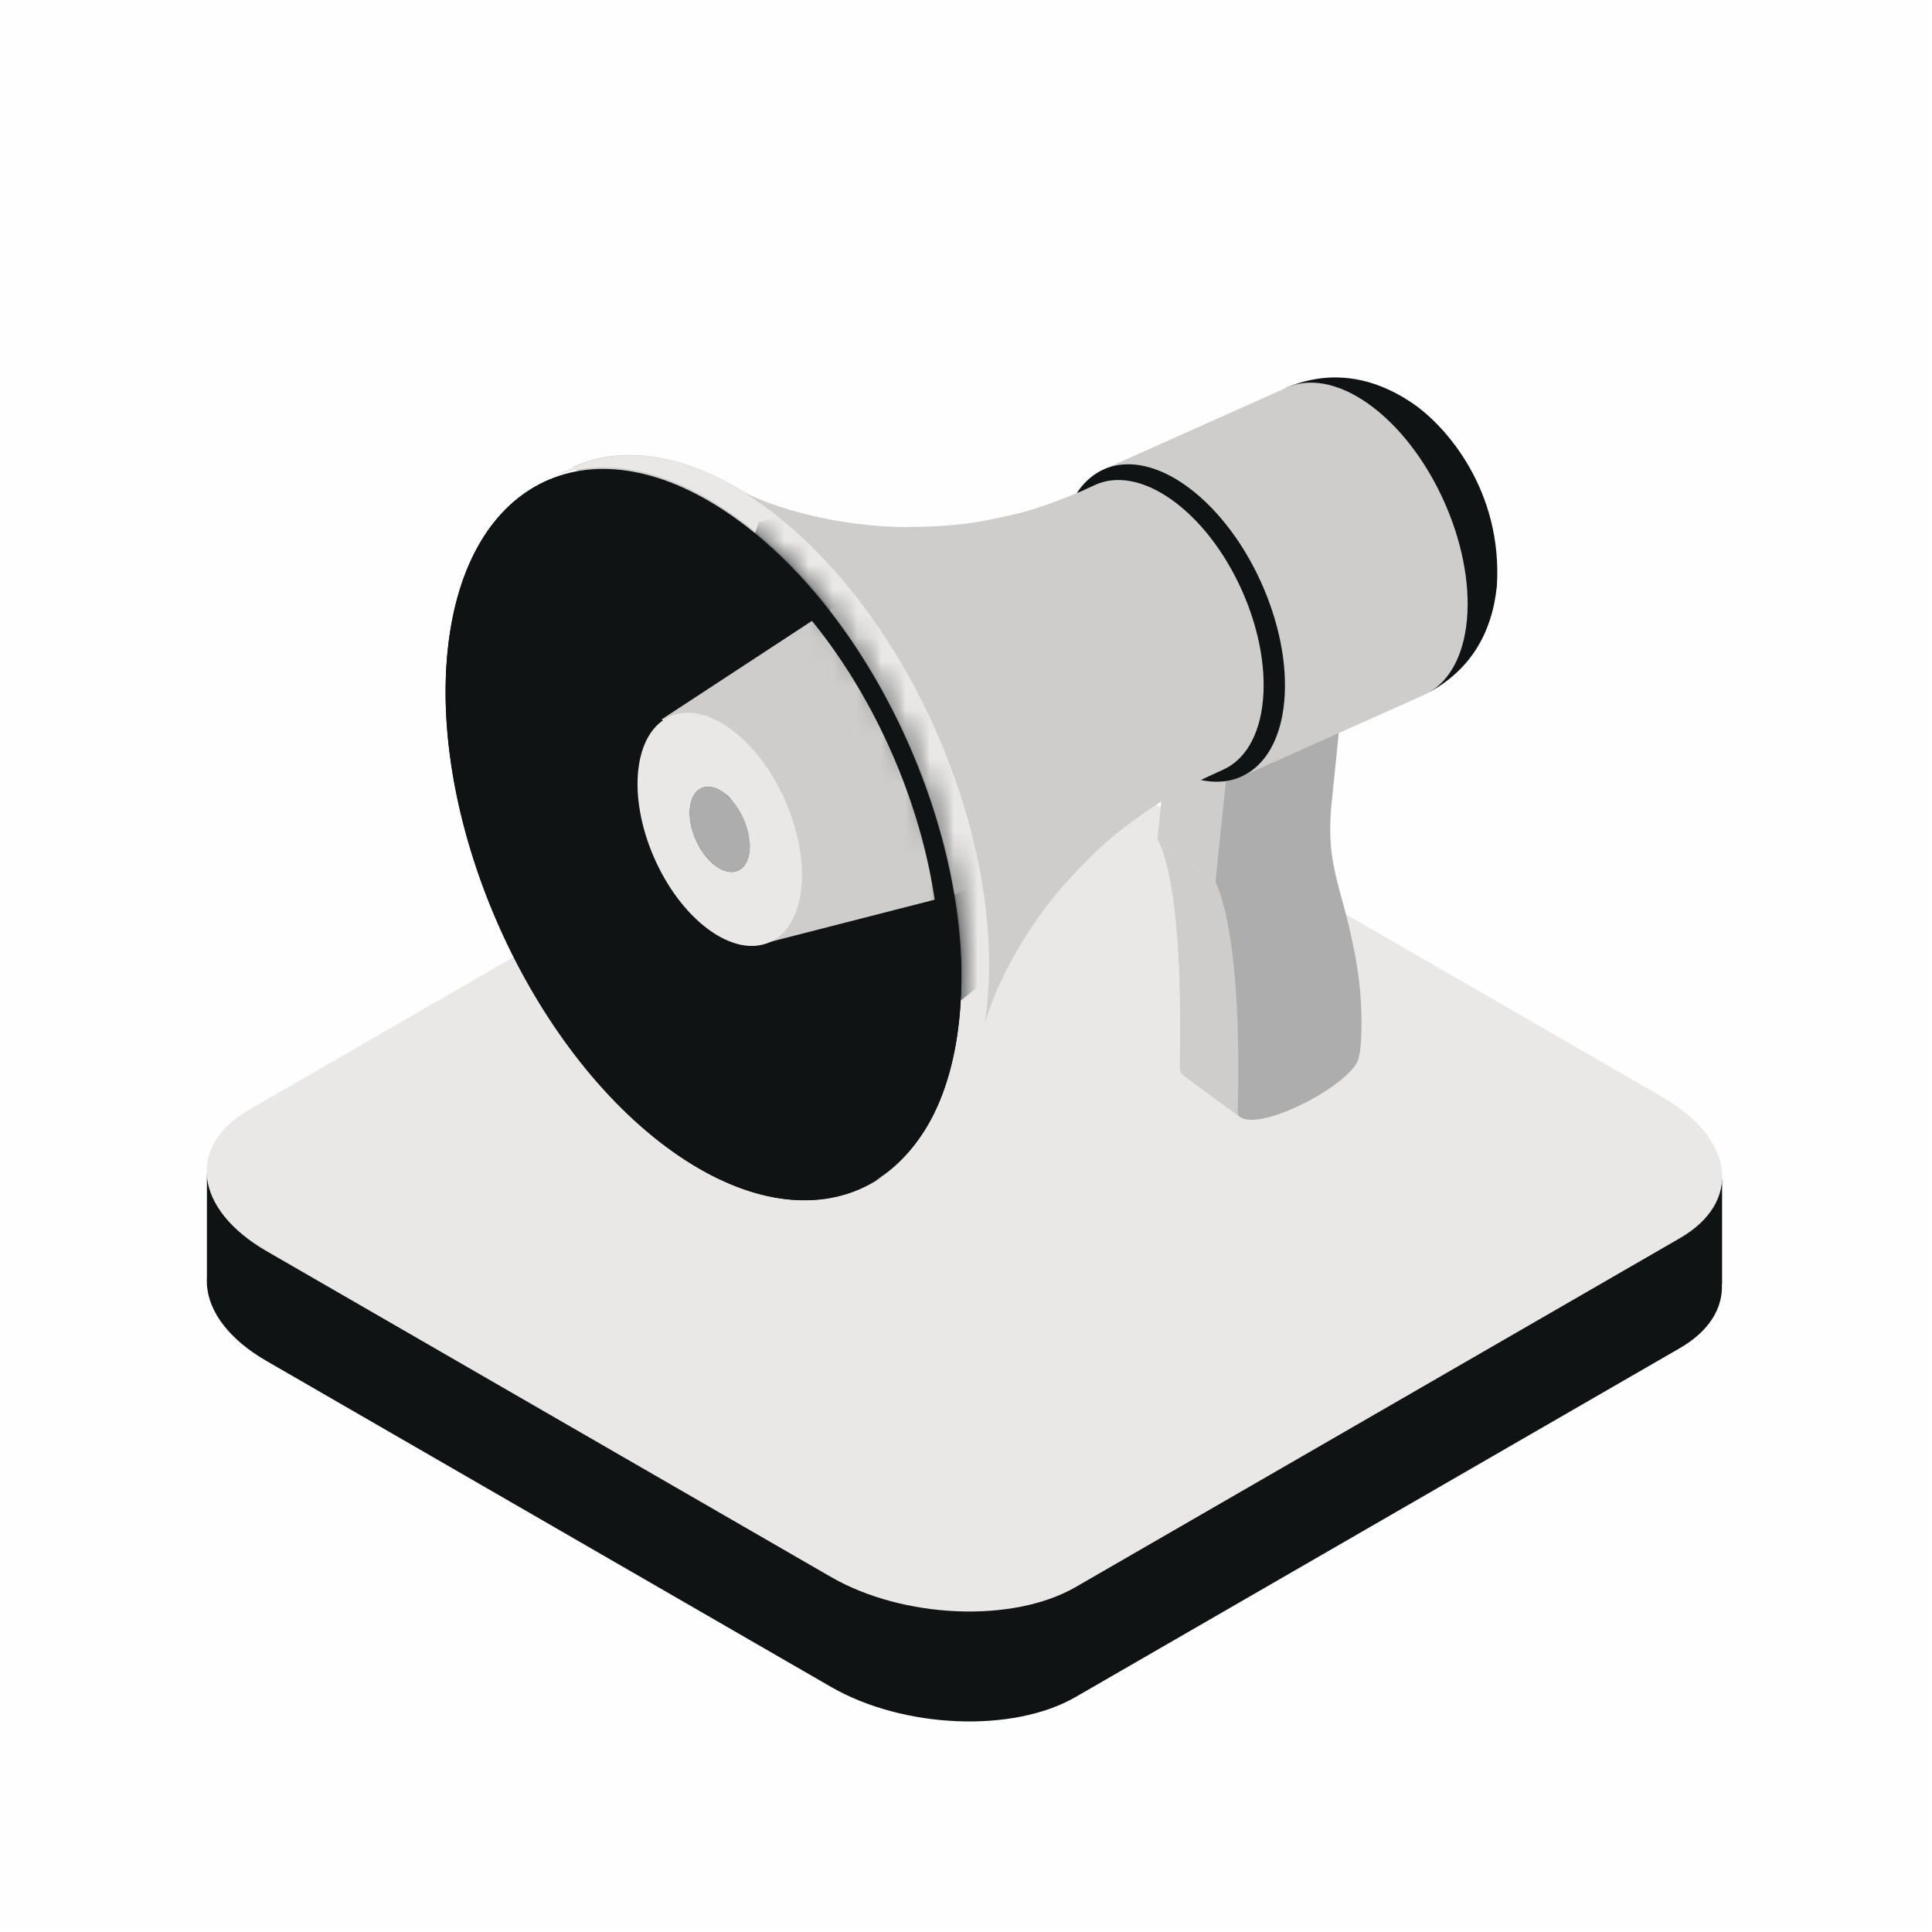 <svg xmlns="http://www.w3.org/2000/svg" xmlns:xlink="http://www.w3.org/1999/xlink" width="80" height="80" viewBox="0 0 80 80">
    <defs>
        <path id="dfq5chxbaa" d="M9.497 2.658C3.651 6.911-.473 16.185.287 23.373c.758 7.19 6.114 9.57 11.96 5.318 5.846-4.252 9.97-13.525 9.21-20.715C20.953 3.203 18.423.55 15.069.55c-1.698 0-3.607.68-5.572 2.108"/>
        <path id="iccwf1iv7c" d="M9.497 2.658C3.651 6.911-.473 16.185.287 23.373c.758 7.19 6.114 9.57 11.96 5.318 5.846-4.252 9.97-13.525 9.21-20.715C20.953 3.203 18.423.55 15.069.55c-1.698 0-3.607.68-5.572 2.108"/>
        <path id="plgtgcdu1e" d="M9.497 2.658C3.651 6.911-.473 16.185.287 23.373c.758 7.19 6.114 9.57 11.96 5.318 5.846-4.252 9.97-13.525 9.21-20.715C20.953 3.203 18.423.55 15.069.55c-1.698 0-3.607.68-5.572 2.108z"/>
        <path id="c05xxcupug" d="M.287 23.373c.758 7.19 6.114 9.57 11.96 5.318 5.846-4.252 9.97-13.525 9.21-20.715C20.953 3.203 18.423.55 15.069.55c-1.698 0-3.607.68-5.572 2.108C3.651 6.911-.473 16.185.287 23.373z"/>
    </defs>
    <g fill="none" fill-rule="evenodd">
        <path fill="#FFF" fill-rule="nonzero" d="M0 0H80V80H0z"/>
        <path fill="#FEFEFE" fill-rule="nonzero" d="M0 79.869L79.869 79.869 79.869 0 0 0z"/>
        <g fill-rule="nonzero">
            <path fill="#101314" d="M54.721 16.709L36.91 6.425c-3-1.732-7.535-1.92-10.133-.42L8.531 16.538.015 18.556v4.265c-.007.095-.005.191 0 .287v.066h.003c.084 1.094.914 2.23 2.467 3.125l23.368 13.492c3 1.731 7.536 1.92 10.133.42l2.645-1.527 22.374-12.918c1.224-.706 1.79-1.664 1.742-2.658h.008v-4.321l-8.034-2.078z" transform="translate(8.553 30.058)"/>
            <path fill="#E9E8E7" d="M61.005 21.214L35.985 35.66c-2.597 1.498-7.133 1.31-10.132-.421L2.485 21.749c-3-1.733-3.325-4.352-.727-5.851L26.776 1.453c2.598-1.5 7.134-1.312 10.132.42l23.369 13.491c3 1.731 3.325 4.35.728 5.85" transform="translate(8.553 30.058)"/>
        </g>
        
        <g>
            <g>
                <path fill="#CECDCC" d="M14.022 19.68l-3.077 2.248-.497 5.553.193 3.653 2.35-1.72c.032-.023.055-.052.073-.084.04-.031.086-.108.083-.267-.115-6.08.43-8.478.909-9.42-.009.015-.02.027-.034.038" transform="matrix(-1 0 0 1 62 15) translate(0 .13)"/>
                <path fill="#CECDCC" d="M13.573 15.355l-2.35 1.72-.01 4.659 2.81-2.053c.037-.028.052-.069.047-.117l-.022-.215-.023-.213-.022-.215-.023-.214-.022-.214-.022-.215-.022-.213-.022-.215-.022-.214-.022-.213-.023-.214-.022-.213-.022-.212-.022-.212-.022-.21-.022-.211-.022-.21-.021-.21-.022-.208-.022-.208-.055.04" transform="matrix(-1 0 0 1 62 15) translate(0 .13)"/>
                <path fill="#ADADAD" d="M6.603 15.038c-.04.03-.05.096-.037.184.006.093.232 2.281.295 2.901.032.336.117 1.224-.014 2.16-.14.992-.465 1.94-.696 2.91-.42 1.76-.474 2.682-.51 3.293-.001.019-.099 1.907.174 2.39.62 1.098 3.95 2.801 4.826 2.258.072-.053.11-.13.108-.237-.201-7.48.867-9.396.923-9.496l-.45-4.326-4.62-2.037z" transform="matrix(-1 0 0 1 62 15) translate(0 .13)"/>
                <path fill="#ADADAD" d="M7.21 18.432c.12 1.167.118 2.219-.19 3.208-.585 2.3-1.259 4.452-.976 7.197-.038.137.991.943 2.19 1.48 1.059.467 1.794.514 1.742.466-.21-7.578.9-9.584.91-9.602l-.373-3.59-3.55-1.566.247 2.407z" transform="matrix(-1 0 0 1 62 15) translate(0 .13)"/>
                <path fill="#101314" d="M.018 9.143c.207 2 1.138 3.467 2.764 4.369L8.737.926c-1.203-.518-3.09-.824-5.251.659C2.083 2.547-.227 5.222.018 9.143z" transform="matrix(-1 0 0 1 62 15) translate(0 .13)"/>
                <path fill="#CECDCC" d="M8.737.926C7.809.51 6.61.696 5.355 1.58 2.8 3.38.966 7.395 1.259 10.546c.15 1.602.82 2.672 1.779 3.102l7.562 3.38 5.7-12.721L8.736.926z" transform="matrix(-1 0 0 1 62 15) translate(0 .13)"/>
                <path fill="#101314" d="M18.078 7.408c-.2-2.139-1.329-3.33-2.832-3.313-.712.01-1.507.288-2.328.866-.78.55-1.491 1.304-2.097 2.178-.385.555-.726 1.158-1.014 1.786-.744 1.626-1.132 3.423-.984 5.002.294 3.151 2.604 4.247 5.159 2.447 2.556-1.8 4.39-5.814 4.096-8.966z" transform="matrix(-1 0 0 1 62 15) translate(0 .13)"/>
                <path fill="#CECDCC" d="M31.172 5.26c-.568.283-1.202.52-1.859.716-1.332.395-3.016.698-4.738.717-.343-.002-.963-.006-1.663-.053-.619-.047-1.131-.115-1.52-.179l-.164-.03c-.446-.09-.859-.173-1.287-.278l-.101-.026-.062-.015c-.93-.242-1.536-.488-2.553-.9l-.587-.27c-.86-.385-1.97-.213-3.137.608-2.37 1.67-4.07 5.391-3.797 8.315.139 1.485.76 2.477 1.649 2.876l.587.269c1.775.823 2.57 1.42 3.574 2.175 1.025.772 2.063 1.924 2.453 2.358.89.986 2.58 3.32 3.286 5.81-.016-.084-.033-.195-.047-.278-.038-.262 16.73-22.725 17.059-22.879-1.963-.879-4.455-.582-7.093 1.064z" transform="matrix(-1 0 0 1 62 15) translate(0 .13)"/>
                <path fill="#101314" d="M22.287 27.145c.759 7.19 6.114 9.57 11.96 5.318 5.846-4.252 9.97-13.527 9.21-20.715-.759-7.189-6.114-9.57-11.96-5.318-5.846 4.253-9.97 13.526-9.21 20.715" transform="matrix(-1 0 0 1 62 15) translate(0 .13)"/>
                <path fill="#E9E8E7" d="M38.31 4.242c-2.174-1.009-5.006-.556-7.965 1.596-5.846 4.251-9.97 13.526-9.21 20.715.375 3.551 1.871 5.928 3.995 6.914l1.098.488c-2.124-.985-3.62-3.363-3.995-6.914-.76-7.188 3.364-16.463 9.21-20.715 2.958-2.152 5.79-2.604 7.965-1.596l-1.098-.488z" transform="matrix(-1 0 0 1 62 15) translate(0 .13)"/>
            </g>
            <g transform="matrix(-1 0 0 1 62 15) translate(22 3.9)">
                <mask id="3mk8frcj5b" fill="#fff">
                    <use xlink:href="#dfq5chxbaa"/>
                </mask>
                <path fill="#101314" d="M-.966 21.578c.38.312.762.62 1.145.926.571-.274 1.155-.627 1.745-1.067 4.64-3.462 7.843-10.87 7.157-16.546-.098-.804-.27-1.528-.503-2.171C5.868 1.914 3.17 1.065.462.204.122.403-.22.626-.564.883c-4.508 3.364-7.65 10.447-7.195 16.054 2.454 1.245 4.663 2.893 6.793 4.641" mask="url(#3mk8frcj5b)"/>
                <mask id="ob5qhl44nd" fill="#fff">
                    <use xlink:href="#iccwf1iv7c"/>
                </mask>
                <path fill="#ADADAD" d="M10.014 13.937l-.267.243c-.507.379-.858 1.19-.783 1.811-.007-.06-.01-.121-.01-.183l-.002.308c0 .084.003.165.014.245.088.728.584 1.02 1.162.741.082-.04.166-.09.25-.154.395-.294.718-.782.9-1.303.133-.377.191-.772.15-1.121-.101-.832-.734-1.095-1.414-.587" mask="url(#ob5qhl44nd)"/>
                <g>
                    <mask id="2imooy2k2f" fill="#fff">
                        <use xlink:href="#plgtgcdu1e"/>
                    </mask>
                    <path fill="#CECDCC" d="M5.832 6.452c-.921-.605-2.208-.472-3.547.528-2.345 1.75-3.965 5.495-3.618 8.364.192 1.592.95 2.58 1.986 2.845l7.849 2.012c-.96-4.022.4-7.13 4.108-9.308L5.832 6.452z" mask="url(#2imooy2k2f)"/>
                </g>
                <g>
                    <mask id="r8kz1rz68h" fill="#fff">
                        <use xlink:href="#c05xxcupug"/>
                    </mask>
                    <path fill="#E9E8E7" d="M11.428 14.524c.1.831-.37 1.917-1.05 2.424-.679.507-1.312.245-1.412-.587-.101-.832.368-1.917 1.048-2.424.68-.508 1.313-.244 1.414.587m-1.73-3.202c-.756.564-1.416 1.389-1.916 2.322-.73 1.364-1.117 2.96-.953 4.312.275 2.275 2.006 2.995 3.866 1.607 1.86-1.388 3.144-4.358 2.87-6.633-.173-1.423-.914-2.237-1.9-2.31-.59-.042-1.27.182-1.967.702" mask="url(#r8kz1rz68h)"/>
                </g>
            </g>
            <path fill="#101314" d="M42.538 12.343c.79 6.532-2.897 15.056-8.237 19.04-5.34 3.985-10.309 1.92-11.1-4.612-.79-6.532 2.899-15.056 8.238-19.04 5.339-3.985 10.309-1.92 11.099 4.612m-11.232-5.71c-5.834 4.355-9.864 13.67-9 20.807.864 7.137 6.293 9.394 12.127 5.04 5.835-4.354 9.865-13.669 9.001-20.806-.864-7.137-6.294-9.394-12.128-5.04" transform="matrix(-1 0 0 1 62 15)"/>
        </g>
    </g>
</svg>
